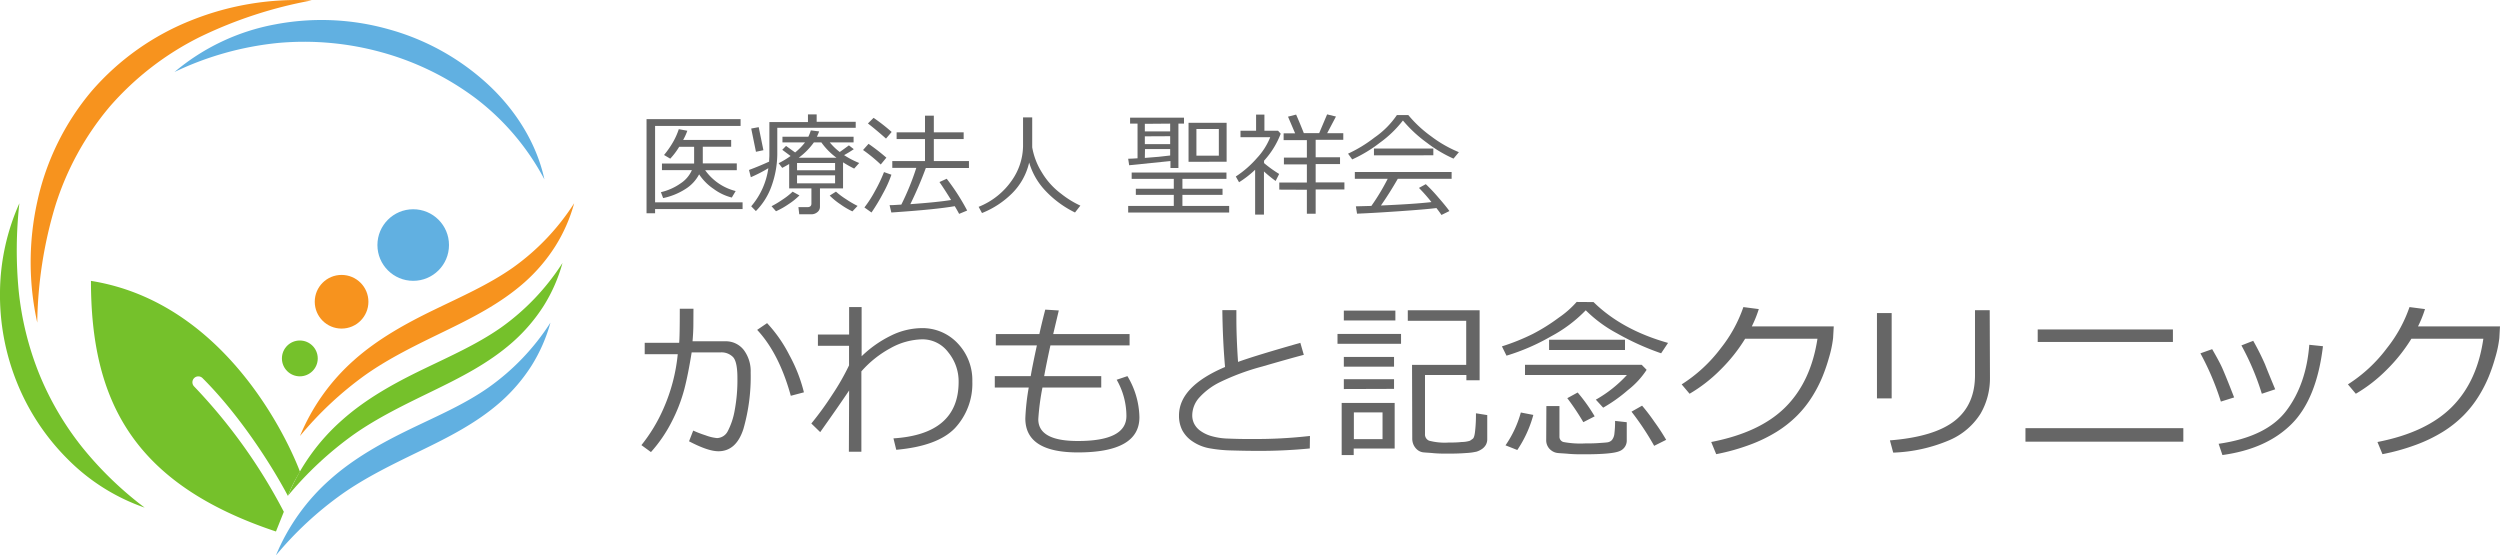 <svg xmlns="http://www.w3.org/2000/svg" viewBox="0 0 600 133.28"><defs><style>.cls-1{fill:#61b0e1;}.cls-2{fill:#75c12b;}.cls-3{fill:#f7931e;}.cls-4{fill:#666;}</style></defs><g id="レイヤー_2" data-name="レイヤー 2"><g id="レイヤー_1-2" data-name="レイヤー 1"><path class="cls-1" d="M41.88,17.28A52.09,52.09,0,0,1,66,5.86,59.33,59.33,0,0,1,93.18,7,57.75,57.75,0,0,1,117,20.15c6.7,6.16,11.79,14.21,13.66,22.91a59.17,59.17,0,0,0-16.54-19.5,67.44,67.44,0,0,0-22.49-11,69.59,69.59,0,0,0-25-2.24A74.57,74.57,0,0,0,41.88,17.28Z"/><path class="cls-2" d="M4.65,48.79a102.3,102.3,0,0,0-.16,21.05,73.45,73.45,0,0,0,4.88,19.8,71.5,71.5,0,0,0,10.27,17.59,84.66,84.66,0,0,0,15.08,14.6A48.26,48.26,0,0,1,16.3,110.25,54.9,54.9,0,0,1,4.06,91.78,56.1,56.1,0,0,1,0,70,53.35,53.35,0,0,1,4.65,48.79Z"/><path class="cls-3" d="M8.94,77.43a67.24,67.24,0,0,1,0-29A61.33,61.33,0,0,1,22,21.85,61.75,61.75,0,0,1,46.16,4.78,67.93,67.93,0,0,1,74.82.1,104.35,104.35,0,0,0,48,8.86,70,70,0,0,0,26.35,25.57a68.81,68.81,0,0,0-13.13,24A101.68,101.68,0,0,0,8.94,77.43Z"/><circle class="cls-1" cx="99.17" cy="58.81" r="8.59"/><circle class="cls-3" cx="81.98" cy="72.42" r="6.44"/><circle class="cls-2" cx="71.96" cy="86.02" r="4.3"/><path class="cls-2" d="M46.6,90.74a1.42,1.42,0,0,1,2,0C57.19,99.3,64.84,111,69.09,119A34.87,34.87,0,0,1,72,113.23S57.63,73.13,21.83,67.41c0,28.64,10,48.69,44.4,60.15l1.89-4.73A130.91,130.91,0,0,0,46.6,92.76,1.42,1.42,0,0,1,46.6,90.74Z"/><path class="cls-3" d="M72,104.64A49.67,49.67,0,0,1,85,86.4c5.72-5.08,12.48-8.79,19.09-12s13.19-6.1,18.95-10.13a55.9,55.9,0,0,0,14.76-15.49,38.33,38.33,0,0,1-4.52,10.3,40.76,40.76,0,0,1-7.45,8.73c-5.8,5.12-12.67,8.55-19.23,11.74s-13,6.28-18.81,10.36A83.93,83.93,0,0,0,72,104.64Z"/><path class="cls-2" d="M69.09,119a49.58,49.58,0,0,1,13.08-18.24c5.72-5.08,12.47-8.79,19.09-12s13.18-6.09,18.95-10.12A56.09,56.09,0,0,0,135,63.11a38.65,38.65,0,0,1-4.52,10.3A41.09,41.09,0,0,1,123,82.14c-5.8,5.12-12.68,8.55-19.23,11.74s-13,6.28-18.82,10.36A84.23,84.23,0,0,0,69.09,119Z"/><path class="cls-1" d="M66.23,133.28A49.66,49.66,0,0,1,79.31,115c5.72-5.08,12.47-8.79,19.09-12S111.58,97,117.34,92.93a56.12,56.12,0,0,0,14.77-15.5,39,39,0,0,1-4.52,10.3,41.09,41.09,0,0,1-7.45,8.73c-5.81,5.13-12.68,8.55-19.24,11.74s-13,6.28-18.81,10.37A83.84,83.84,0,0,0,66.23,133.28Z"/><path class="cls-4" d="M157.22,48.56h21v1.62h-21v1h-2.05V28.59h22.57v1.64H157.22Zm10.57-6.72a9.18,9.18,0,0,1-3.28,3.52,15.93,15.93,0,0,1-5.36,2.18l-.53-1.42A13.48,13.48,0,0,0,163.36,44a7.27,7.27,0,0,0,2.69-3.17h-7.18V39.24h7.72v-4H163a17,17,0,0,1-2.14,2.84l-1.49-.88a21.7,21.7,0,0,0,2.1-3A16.42,16.42,0,0,0,162.91,31l2.05.38a13.91,13.91,0,0,1-1,2.2h11.52v1.64h-6.81v4h8.16v1.63h-7.59a12.8,12.8,0,0,0,7.32,5l-.93,1.56a12.39,12.39,0,0,1-4.37-2.08A12.53,12.53,0,0,1,167.79,41.84Z"/><path class="cls-4" d="M180.2,42.53l-.44-1.74c1.66-.61,3.27-1.29,4.83-2,0-.58.06-1.08.06-1.49v-8h9.26V27.45H196v1.79h9.37v1.44H186.55v5.75a23.33,23.33,0,0,1-1.38,8.23,16.19,16.19,0,0,1-3.76,6l-1.12-1.15a17.78,17.78,0,0,0,4.11-9.14A34.46,34.46,0,0,1,180.2,42.53Zm1.23-6.1-1.14-5.58,1.8-.33,1.13,5.53Zm4.81,14.27-1.07-1.21a24.39,24.39,0,0,0,2.72-1.64A16.23,16.23,0,0,0,190.23,46l1.64.9A16.11,16.11,0,0,1,189.25,49,18.71,18.71,0,0,1,186.24,50.7Zm8.46.73h-2.88l-.2-1.71h2.12c.67,0,1-.29,1-.86V45.21H189.4V39.36c-.59.35-1.14.66-1.67.93l-.86-1.12a20.64,20.64,0,0,0,2.87-1.73l-2-1.49.91-.93,2.18,1.57a14.45,14.45,0,0,0,2.37-2.41h-5.41V32.82H194a10.12,10.12,0,0,0,.6-1.53l2,.25c-.11.29-.29.72-.54,1.28h8.8v1.36h-5.71a14.34,14.34,0,0,0,2.39,2.3c.53-.37,1.26-.9,2.2-1.59l1.17.91a26.17,26.17,0,0,1-2.33,1.43,21,21,0,0,0,3.63,1.89L205,40.46a28.72,28.72,0,0,1-2.67-1.5v6.25h-5.54v4.4a1.6,1.6,0,0,1-.63,1.31A2.22,2.22,0,0,1,194.7,51.43Zm-3.41-10.56h9.13V39.12h-9.13Zm9.13,1.21h-9.13V44h9.13Zm-8.73-4.22h9.07a16.29,16.29,0,0,1-3.63-3.68h-1.8A16.69,16.69,0,0,1,191.69,37.86Zm12.89,12.87a17.81,17.81,0,0,1-2.84-1.67,16.64,16.64,0,0,1-2.61-2.12l1.5-.95a17.84,17.84,0,0,0,2.4,1.8,23.26,23.26,0,0,0,2.79,1.63Z"/><path class="cls-4" d="M211.38,39.48A38.22,38.22,0,0,0,207.13,36l1.32-1.48a48,48,0,0,1,4.28,3.32ZM209.16,51l-1.7-1.21a28,28,0,0,0,2.57-4,34.61,34.61,0,0,0,2.13-4.49l1.78.63a27.67,27.67,0,0,1-2,4.45A45.61,45.61,0,0,1,209.16,51Zm3.48-17.74q-2.49-2.21-4.34-3.63l1.36-1.35A44.58,44.58,0,0,1,214,31.67ZM213.92,51l-.42-1.76c.86,0,1.81-.08,2.82-.14a61.44,61.44,0,0,0,3.59-8.81h-5.76V38.65H222V33.38h-6.81V31.76H222v-4h2.12v4h7.16v1.62h-7.16v5.27h8.43v1.67H222.2A90.69,90.69,0,0,1,218.48,49q6.75-.49,9.78-1-1.55-2.53-2.79-4.31l1.74-.79a52.15,52.15,0,0,1,4.91,7.63l-1.93.8c-.27-.52-.62-1.14-1.05-1.85Q224.52,50.29,213.92,51Z"/><path class="cls-4" d="M247,39a15.25,15.25,0,0,1-4.14,7.44,21.52,21.52,0,0,1-7.18,4.69l-.81-1.49a17.59,17.59,0,0,0,8-6.38,14.68,14.68,0,0,0,2.66-8.09v-7h2.2v7.18a16.74,16.74,0,0,0,2.3,6,17.73,17.73,0,0,0,4.68,5.18,22.53,22.53,0,0,0,4.58,2.82L258,51a24.54,24.54,0,0,1-7.21-5.34A16.58,16.58,0,0,1,247,39Z"/><path class="cls-4" d="M271,39.66l-.24-1.56c.62,0,1.37-.06,2.25-.11V29.67h-1.79V28.24h12.94v1.43h-1.34V40.32h-1.91V38.65ZM270.76,51V49.42h10.95V46.77H272.6V45.29h9.11V42.93H271.6V41.4h22.75v1.53H283.78v2.36h9.63v1.48h-9.63v2.65H295V51Zm4-21.28v1.81h6.08V29.67Zm0,3v1.87h6.08V32.69Zm0,5.18q3.65-.25,6.08-.58V35.77H274.8Zm10.49.94V29.47h9.14v9.34Zm7.27-7.88h-5.38v6.4h5.38Z"/><path class="cls-4" d="M301.23,51.51V40.74a24.16,24.16,0,0,1-3.86,3l-.78-1.38a24.43,24.43,0,0,0,5.09-4.44,16,16,0,0,0,3.18-5h-7.14V31.37h3.74V27.5h2v3.87h3.27l.64.72a20.4,20.4,0,0,1-4,6.48v.57A29.06,29.06,0,0,0,307,41.75l-.85,1.68a32.37,32.37,0,0,1-2.8-2.28V51.51Zm5.8-6v-1.7h6.62V39.45h-5.51V37.82h5.51V33.63h-5.58V32h2.76l-1.71-4,1.95-.5c.73,1.67,1.34,3.16,1.85,4.46h3.68l1.91-4.51,2.12.52-2.11,4h3.87v1.59h-6.63v4.19h5.85v1.63h-5.85v4.39h6.9v1.7h-6.9v5.82h-2.11V45.54Z"/><path class="cls-4" d="M348.84,38.07a31.49,31.49,0,0,1-6.36-3.79,31.68,31.68,0,0,1-5.78-5.36,26.58,26.58,0,0,1-5.54,5.34,33.12,33.12,0,0,1-6.63,4l-1-1.38A32.42,32.42,0,0,0,329.89,33a20.56,20.56,0,0,0,5.36-5.38H338a29.36,29.36,0,0,0,5.51,5.12,29.39,29.39,0,0,0,6.62,3.78ZM325.69,51.28l-.28-1.76,3.72-.1a51.62,51.62,0,0,0,3.92-6.51h-7.89V41.28h23.23v1.63H335.47q-2,3.48-4.05,6.41,8.24-.36,12.13-.82a40.44,40.44,0,0,0-3-3.4l1.64-.9a39.11,39.11,0,0,1,2.94,3.11c1.22,1.39,2.13,2.51,2.73,3.34l-1.91.94c-.29-.44-.69-1-1.21-1.66-1.68.22-4.68.47-9,.77S328.05,51.19,325.69,51.28Zm4.06-14V35.65H344v1.62Z"/><path class="cls-4" d="M166.41,77.75c0,1.22-.07,2.61-.2,4.16H174A5.45,5.45,0,0,1,178.51,84a8.46,8.46,0,0,1,1.65,5.38,45.33,45.33,0,0,1-1.74,13.56c-1.15,3.58-3.17,5.36-6,5.36-1.67,0-4-.79-7.05-2.39l1-2.57a27.63,27.63,0,0,0,3,1.15,10.75,10.75,0,0,0,2.7.65,3,3,0,0,0,2.61-1.69,17,17,0,0,0,1.64-4.94,39.43,39.43,0,0,0,.66-7.75q0-4-1.08-5.09A3.89,3.89,0,0,0,173,84.57H166c-.55,3.45-1.13,6.4-1.77,8.86a38.48,38.48,0,0,1-3,7.75,34,34,0,0,1-5,7.32l-2.29-1.67a38.7,38.7,0,0,0,5.26-8.69A42.46,42.46,0,0,0,162.66,85h-7.93V82.28H163c.1-1,.15-3.67.15-8.18h3.28Zm26.53,16.41-3.15.83Q187,84.84,181.72,79.17l2.38-1.62a33.41,33.41,0,0,1,5.34,7.66A36.92,36.92,0,0,1,192.94,94.16Z"/><path class="cls-4" d="M203.79,93.71q-2.25,3.38-6.94,10l-2.13-2.07a75.15,75.15,0,0,0,5.05-6.95,56.16,56.16,0,0,0,4-7V83H196.3V80.29h7.49V73.7h3V85.5a27.27,27.27,0,0,1,7-4.93,17,17,0,0,1,7.34-1.82,11.58,11.58,0,0,1,8.76,3.7,12.78,12.78,0,0,1,3.47,9.11,15.64,15.64,0,0,1-4.17,11.19q-4.16,4.32-14.09,5.2l-.67-2.74q15.64-1,15.64-13.56a11,11,0,0,0-2.49-7.1,7.71,7.71,0,0,0-6.19-3.11,16.21,16.21,0,0,0-7.66,2.11,25.33,25.33,0,0,0-7,5.58l0,19.29h-3Z"/><path class="cls-4" d="M264.3,93H250.19a58.18,58.18,0,0,0-1,7.61q0,5.24,9.51,5.23,11.64,0,11.64-6A17.53,17.53,0,0,0,268,91.14l2.58-.87a19.71,19.71,0,0,1,2.88,9.87q0,8.44-14.77,8.44-12.62,0-12.61-8.17A54.4,54.4,0,0,1,246.9,93h-8.15V90.27h8.62c.29-1.73.79-4.19,1.48-7.37H239V80.17h10.45q.42-2,1.41-5.86l3.25.2-1.34,5.66h18.33V82.9h-19c-.56,2.55-1.07,5-1.5,7.37H264.3Z"/><path class="cls-4" d="M314.35,107.63a123.56,123.56,0,0,1-12.41.58q-2.88,0-6.26-.1a33.38,33.38,0,0,1-5.55-.55,10.53,10.53,0,0,1-3.89-1.6,7.44,7.44,0,0,1-2.49-2.69,7.64,7.64,0,0,1-.79-3.55q0-6.94,11.05-11.64-.56-6.42-.65-13.65h3.37c0,.58,0,1.19,0,1.84q0,4.76.4,10.59,3.92-1.44,14.95-4.58l.83,2.88q-3.21.84-10,2.81a56.58,56.58,0,0,0-10.13,3.75,16.42,16.42,0,0,0-5,3.75,6.44,6.44,0,0,0-1.64,4.16,4.47,4.47,0,0,0,.43,2,4.7,4.7,0,0,0,1.36,1.65,8.45,8.45,0,0,0,2.54,1.3,15.91,15.91,0,0,0,4.35.68c1.82.08,3.81.12,6,.1a114,114,0,0,0,13.57-.73Z"/><path class="cls-4" d="M321,82.52V80.15h15.25v2.37Zm3.89,25.13v1.56H322V96.71h12.72v10.94Zm-2.37-30.73V74.55h12.37v2.37Zm0,11.08V85.66h12.05V88Zm0,5.37V91h12.05v2.33Zm9.29,5.6h-6.88v6.42h6.88Zm7.08-11.4h13V77H337.87V74.47h17.24V91.26h-3.18V90H342v14.16a1.61,1.61,0,0,0,1,1.61,14.8,14.8,0,0,0,4.68.44c.94,0,2,0,3.1-.13a6.72,6.72,0,0,0,2-.3q.28-.18.69-.48t.57-2a33.81,33.81,0,0,0,.19-3.75v-.36l2.71.43v5.75a2.77,2.77,0,0,1-.34,1.4,3.08,3.08,0,0,1-.94,1,4.82,4.82,0,0,1-1.27.62,14.42,14.42,0,0,1-2.57.34c-1.26.1-2.67.14-4.22.14-1.19,0-2.37,0-3.53-.11s-2-.14-2.51-.2a2.67,2.67,0,0,1-1.37-.59,3.41,3.41,0,0,1-.93-1.2,3.64,3.64,0,0,1-.32-1.59Z"/><path class="cls-4" d="M382.45,72.5q6.81,6.68,17.88,9.8l-1.66,2.49A63.42,63.42,0,0,1,388.08,80a31.9,31.9,0,0,1-7.5-5.53,33.5,33.5,0,0,1-8.32,6.25,50.65,50.65,0,0,1-10.7,4.64l-1.1-2.23a51.63,51.63,0,0,0,7.44-3,45.18,45.18,0,0,0,6.19-3.88,23,23,0,0,0,4.3-3.78ZM364.15,108l-2.83-1.12A25.89,25.89,0,0,0,365,99l3,.58A28.27,28.27,0,0,1,364.15,108Zm20.63-10.14L383,95.92A30.41,30.41,0,0,0,390.46,90H366V87.55h28l1.19,1.21a20,20,0,0,1-4.49,4.86A36.61,36.61,0,0,1,384.78,97.83Zm-13.65-.41h3.14v7.29a1.31,1.31,0,0,0,.94,1.34,22,22,0,0,0,5.23.34c1,0,2,0,3.14-.08s1.88-.12,2.28-.19a1.84,1.84,0,0,0,1-.54,2.9,2.9,0,0,0,.6-1.59,23.67,23.67,0,0,0,.16-3l2.8.31v4.24a2.71,2.71,0,0,1-1.74,2.7q-1.73.76-8.42.76c-1.27,0-2.52,0-3.76-.11s-2.11-.14-2.64-.2a3,3,0,0,1-1.44-.54,3,3,0,0,1-1.33-2.57ZM371.78,84V81.53H390V84ZM380,101.32a59.88,59.88,0,0,0-3.85-5.76l2.49-1.36a41.17,41.17,0,0,1,4.08,5.72ZM397,107a65.79,65.79,0,0,0-5.44-8.2l2.54-1.44a46.74,46.74,0,0,1,3,3.94,48.24,48.24,0,0,1,2.78,4.26Z"/><path class="cls-4" d="M422.11,74.18a27.88,27.88,0,0,1-1.68,4.16H440.1l-.16,2.82a27.46,27.46,0,0,1-1,4.73,41.69,41.69,0,0,1-1.55,4.52,31.44,31.44,0,0,1-2.42,4.7,26,26,0,0,1-3.62,4.59,27.24,27.24,0,0,1-4.94,3.92,35.64,35.64,0,0,1-6.52,3.15,50.59,50.59,0,0,1-8,2.23l-1.2-2.92q11.72-2.27,17.82-8.37t7.68-16.41H418.83a39.12,39.12,0,0,1-5.93,7.45,36,36,0,0,1-7.4,5.75l-1.9-2.25A35.57,35.57,0,0,0,413,83.56a33.14,33.14,0,0,0,5.41-9.86Z"/><path class="cls-4" d="M454,95.62h-3.53V75.14H454Zm23.59-5a16.94,16.94,0,0,1-2.25,8.65,16.42,16.42,0,0,1-7.46,6.36,37.55,37.55,0,0,1-13.51,3l-.79-2.94q10.69-.85,15.59-4.73T474,89.84V74.45h3.53Z"/><path class="cls-4" d="M524,106H486.11v-3.24H524ZM521.5,82.07H489.05v-3H521.5Z"/><path class="cls-4" d="M536.19,95.38l-3.18,1a64.79,64.79,0,0,0-4.91-11.58l2.82-1c1.16,2,2,3.57,2.47,4.64S534.81,91.81,536.19,95.38Zm21.32-12.29Q556,95.73,550,101.74t-16.62,7.47l-.91-2.7q11.57-1.67,16.3-8t5.46-15.76ZM546.05,93.43l-3.21,1.07a61.68,61.68,0,0,0-4.9-11.6l2.83-1.11a61,61,0,0,1,2.86,5.71Q544.2,89,546.05,93.43Z"/><path class="cls-4" d="M582,74.18a27.88,27.88,0,0,1-1.68,4.16H600l-.16,2.82a27.46,27.46,0,0,1-1,4.73,41.69,41.69,0,0,1-1.55,4.52,31.44,31.44,0,0,1-2.42,4.7,26,26,0,0,1-3.62,4.59,27.24,27.24,0,0,1-4.94,3.92,35.64,35.64,0,0,1-6.52,3.15,50.59,50.59,0,0,1-8,2.23l-1.2-2.92q11.7-2.27,17.82-8.37T596,81.3H578.73a39.51,39.51,0,0,1-5.93,7.45,36,36,0,0,1-7.4,5.75l-1.9-2.25a35.38,35.38,0,0,0,9.36-8.69,33,33,0,0,0,5.42-9.86Z"/></g></g></svg>